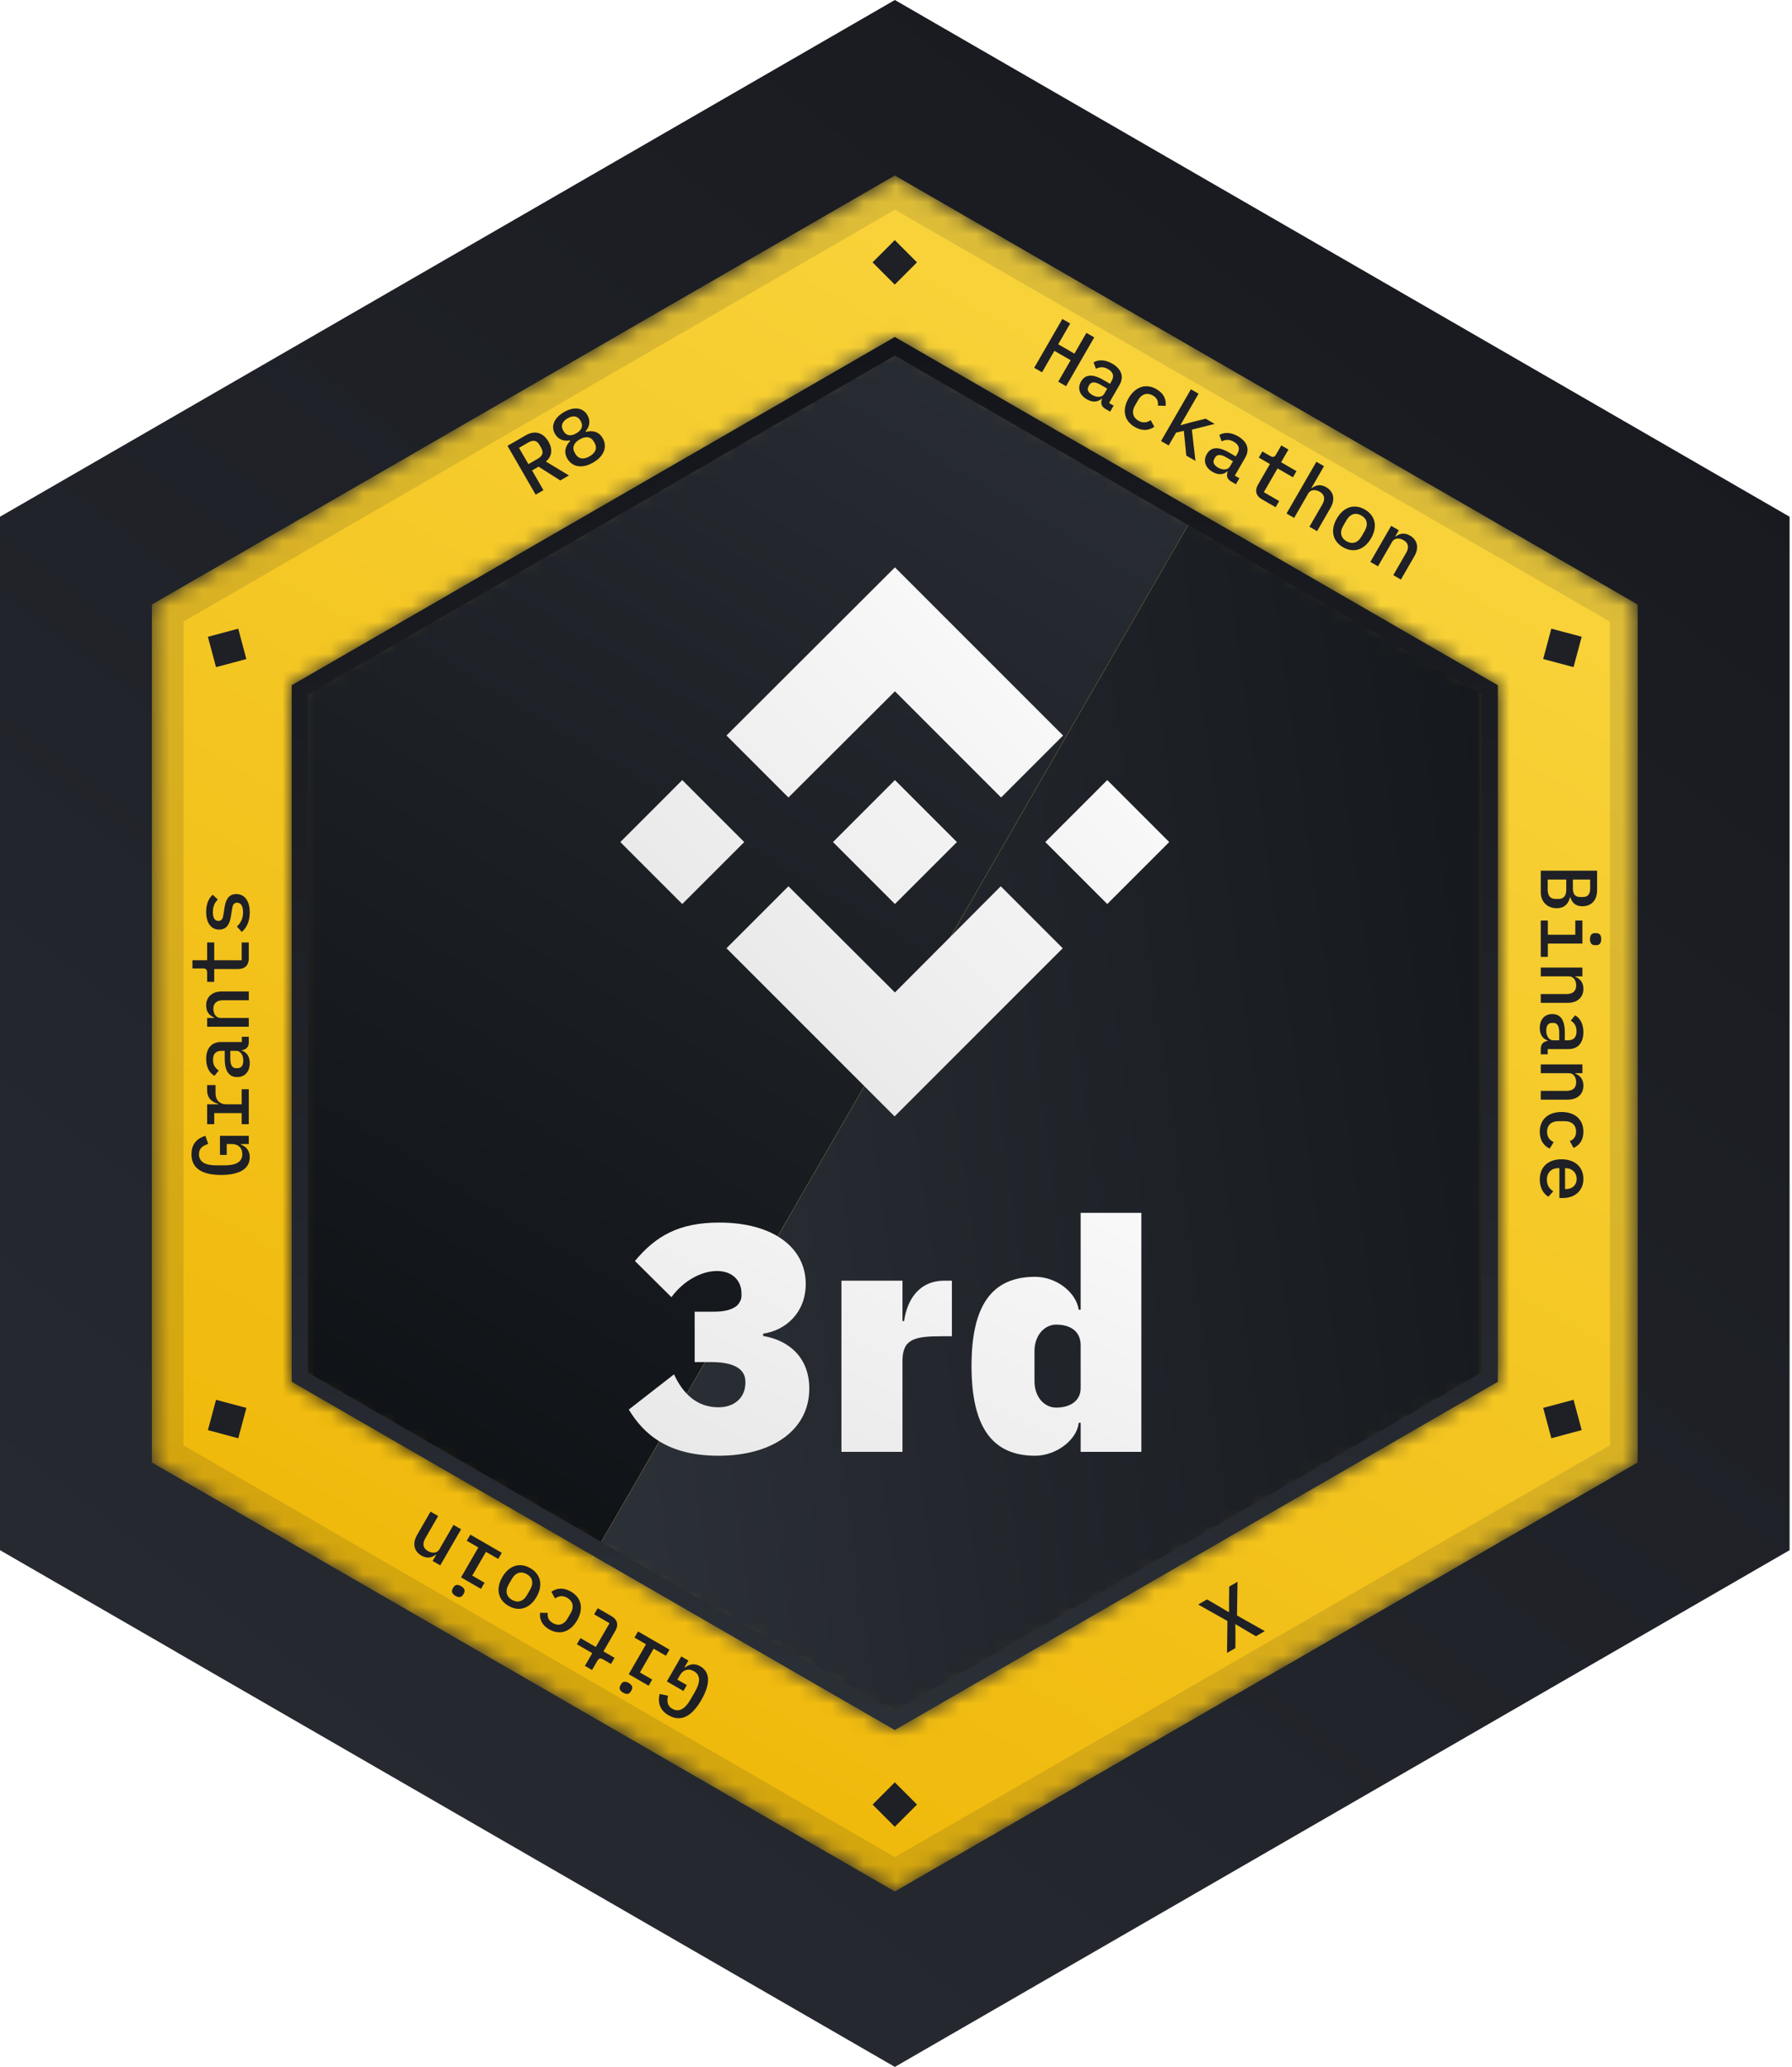 <svg width="111" height="128" viewBox="0 0 111 128" fill="none" xmlns="http://www.w3.org/2000/svg">
<path d="M110.85 32V96L55.43 128L11.08 102.4L10.88 102.28L0 96L0 32L55.43 0L110.85 32Z" fill="url(#paint0_linear)"/>
<mask id="mask0" mask-type="alpha" maskUnits="userSpaceOnUse" x="9" y="10" width="93" height="108">
<path d="M101.438 37.436V90.569L55.428 117.135L9.41 90.569L9.41 37.436L55.428 10.87L101.438 37.436Z" fill="#D0980B"/>
</mask>
<g mask="url(#mask0)">
<path d="M101.438 37.436L101.438 90.569L55.428 117.135L9.41 90.569L9.41 37.436L55.428 10.87L101.438 37.436Z" fill="url(#paint1_linear)"/>
<mask id="mask1" mask-type="alpha" maskUnits="userSpaceOnUse" x="18" y="20" width="75" height="88">
<path d="M92.779 42.435L92.779 85.57L55.427 107.138L18.068 85.57L18.068 42.435L55.427 20.868L92.779 42.435Z" fill="url(#paint2_linear)"/>
</mask>
<g mask="url(#mask1)">
<path d="M101.438 37.436L101.438 90.569L55.428 117.135L9.41 90.569L9.41 37.436L55.428 10.87L101.438 37.436Z" fill="url(#paint3_linear)"/>
<path d="M101.438 37.436L101.438 90.569L55.428 117.135L9.41 90.569L9.41 37.436L55.428 10.87L101.438 37.436Z" fill="url(#paint4_linear)"/>
<rect x="68.878" y="146.354" width="52.828" height="129.183" transform="rotate(-150 68.878 146.354)" fill="url(#paint5_linear)"/>
<rect x="68.878" y="146.354" width="52.828" height="129.183" transform="rotate(-150 68.878 146.354)" fill="url(#paint6_linear)"/>
<rect x="68.878" y="146.354" width="52.828" height="129.183" transform="rotate(-150 68.878 146.354)" fill="url(#paint7_linear)"/>
</g>
<path d="M55.427 21.445L92.279 42.724L92.279 85.282L55.427 106.56L18.568 85.282L18.568 42.724L55.427 21.445Z" stroke="url(#paint8_linear)"/>
<path d="M55.424 17.624L56.8 16.247L55.424 14.87L54.048 16.247L55.424 17.624Z" fill="#1E2026"/>
<path d="M95.588 40.811L97.468 41.314L97.972 39.434L96.092 38.931L95.588 40.811Z" fill="#1E2026"/>
<path d="M95.589 87.187L96.093 89.067L97.973 88.564L97.469 86.684L95.589 87.187Z" fill="#1E2026"/>
<path d="M55.426 110.376L54.051 111.753L55.426 113.13L56.802 111.753L55.426 110.376Z" fill="#1E2026"/>
<path d="M15.262 87.189L13.382 86.686L12.878 88.566L14.758 89.069L15.262 87.189Z" fill="#1E2026"/>
<path d="M15.261 40.813L14.757 38.933L12.877 39.436L13.381 41.316L15.261 40.813Z" fill="#1E2026"/>
<g filter="url(#filter0_di)">
<path d="M44.509 87.832C47.849 87.832 50.129 86.232 50.129 83.672C50.129 81.872 49.009 80.712 47.269 80.412V80.272C48.669 80.072 49.909 78.972 49.909 77.192C49.909 74.972 47.929 73.392 44.549 73.392C42.049 73.392 40.609 74.232 39.329 75.772L41.589 78.012C42.369 76.952 43.489 76.392 44.409 76.392C45.409 76.392 45.929 77.032 45.929 77.772V77.912C45.929 78.472 45.449 78.912 44.209 78.912H43.029L43.029 82.032H44.069C45.329 82.032 46.169 82.392 46.169 83.232V83.332C46.169 84.212 45.509 84.832 44.509 84.832C43.129 84.832 42.289 83.952 41.749 82.792L38.949 84.972C39.889 86.532 41.409 87.832 44.509 87.832ZM52.121 87.592H55.901L55.901 81.972C55.901 80.612 56.621 80.432 58.341 80.432H58.961L58.961 76.992H58.501C56.881 76.992 56.181 78.232 56.001 79.492H55.901L55.901 76.992H52.121L52.121 87.592ZM64.118 87.832C65.438 87.832 66.718 86.832 66.818 85.792H66.938V87.592L70.698 87.592L70.698 72.792H66.938L66.938 78.792H66.818C66.658 77.712 65.438 76.752 64.118 76.752C61.418 76.752 60.178 78.552 60.178 82.272C60.178 85.992 61.418 87.832 64.118 87.832ZM65.418 84.852C64.718 84.852 64.078 84.232 64.078 83.212V81.352C64.078 80.352 64.718 79.712 65.418 79.712C66.338 79.712 66.938 80.152 66.938 80.992V83.652C66.938 84.392 66.338 84.852 65.418 84.852Z" fill="url(#paint9_linear)"/>
</g>
<path d="M42.641 102.835L42.199 102.58L41.306 104.126L42.333 104.718L42.543 104.354L41.958 104.017L42.116 103.744C42.306 103.415 42.636 103.294 42.986 103.496C43.428 103.751 43.361 104.227 43.041 104.781L42.764 105.261C42.444 105.816 42.064 106.064 41.644 105.821C41.306 105.626 41.317 105.327 41.379 105.01L40.856 104.905C40.747 105.385 40.822 105.884 41.416 106.227C42.165 106.659 42.847 106.308 43.439 105.282C44.004 104.303 44.009 103.555 43.381 103.193C42.982 102.963 42.67 103.083 42.431 103.268L42.401 103.25L42.641 102.835ZM38.944 104.222C38.71 104.087 38.558 104.15 38.476 104.293L38.423 104.384C38.341 104.526 38.362 104.689 38.6 104.826C38.834 104.961 38.986 104.899 39.068 104.756L39.121 104.665C39.203 104.522 39.182 104.36 38.944 104.222ZM41.469 102.158L39.52 101.033L39.3 101.414L40.015 101.827L38.945 103.68L40.179 104.393L40.399 104.012L39.637 103.572L40.487 102.099L41.249 102.539L41.469 102.158ZM37.023 99.592L36.803 99.973L37.756 100.523L36.906 101.995L35.953 101.445L35.733 101.826L36.686 102.376L36.231 103.164L36.673 103.419L36.995 102.861C37.095 102.687 37.193 102.669 37.357 102.764L37.847 103.046L38.067 102.665L37.378 102.267L38.121 100.981C38.313 100.648 38.266 100.309 37.877 100.084L37.023 99.592ZM35.362 98.563C34.895 98.293 34.477 98.347 34.154 98.576L34.378 98.988C34.607 98.832 34.856 98.79 35.133 98.95C35.501 99.163 35.564 99.523 35.362 99.874L35.147 100.246C34.942 100.601 34.596 100.719 34.241 100.514C33.982 100.364 33.892 100.139 33.934 99.886L33.451 99.873C33.41 100.265 33.557 100.639 34.016 100.904C34.675 101.284 35.336 101.059 35.748 100.345C36.16 99.63 36.029 98.948 35.362 98.563ZM32.848 97.112C32.19 96.732 31.525 96.954 31.112 97.668C30.7 98.383 30.84 99.07 31.498 99.45C32.156 99.83 32.821 99.608 33.234 98.893C33.646 98.179 33.506 97.492 32.848 97.112ZM32.633 97.484C32.975 97.682 33.078 98.024 32.838 98.439L32.643 98.777C32.403 99.193 32.055 99.275 31.713 99.078C31.371 98.88 31.268 98.538 31.508 98.122L31.703 97.784C31.943 97.369 32.291 97.287 32.633 97.484ZM28.558 98.226C28.324 98.091 28.173 98.154 28.09 98.296L28.038 98.387C27.955 98.53 27.977 98.693 28.215 98.83C28.449 98.965 28.6 98.903 28.683 98.76L28.735 98.669C28.818 98.526 28.796 98.364 28.558 98.226ZM31.083 96.162L29.135 95.037L28.915 95.418L29.629 95.831L28.559 97.684L29.793 98.397L30.013 98.015L29.251 97.575L30.101 96.103L30.863 96.543L31.083 96.162ZM28.089 94.433L27.214 95.949C27.064 96.209 26.749 96.194 26.506 96.054C26.203 95.879 26.145 95.609 26.35 95.254L27.14 93.886L26.668 93.613L25.838 95.051C25.526 95.592 25.651 96.074 26.102 96.334C26.47 96.547 26.767 96.453 26.997 96.274L27.019 96.286L26.799 96.667L27.27 96.94L28.561 94.706L28.089 94.433Z" fill="#1E2026"/>
<path d="M15.41 70.847L15.41 70.337L13.625 70.337L13.625 71.522L14.045 71.522L14.045 70.847L14.36 70.847C14.74 70.847 15.01 71.072 15.01 71.477C15.01 71.987 14.565 72.167 13.925 72.167L13.37 72.167C12.73 72.167 12.325 71.962 12.325 71.477C12.325 71.087 12.59 70.947 12.895 70.842L12.725 70.337C12.255 70.482 11.86 70.797 11.86 71.482C11.86 72.347 12.505 72.762 13.69 72.762C14.82 72.762 15.47 72.392 15.47 71.667C15.47 71.207 15.21 70.997 14.93 70.882L14.93 70.847L15.41 70.847ZM15.41 69.619L15.41 67.454L14.97 67.454L14.97 68.389L14.005 68.389C13.645 68.389 13.35 68.154 13.35 67.709L13.35 67.199L12.83 67.199L12.83 67.509C12.83 68.034 13.155 68.259 13.515 68.359L13.515 68.389L12.83 68.389L12.83 69.619L13.27 69.619L13.27 68.934L14.97 68.934L14.97 69.619L15.41 69.619ZM15.41 64.206L14.98 64.206L14.98 64.531L13.685 64.531C13.095 64.531 12.77 64.931 12.77 65.581C12.77 66.126 13.005 66.476 13.285 66.621L13.55 66.296C13.335 66.156 13.195 65.961 13.195 65.631C13.195 65.261 13.375 65.076 13.72 65.076L13.92 65.076L13.92 65.571C13.92 66.336 14.19 66.701 14.69 66.701C15.175 66.701 15.47 66.361 15.47 65.836C15.47 65.431 15.285 65.161 14.975 65.061L14.975 65.036C15.235 65.006 15.41 64.851 15.41 64.541L15.41 64.206ZM15.07 65.681C15.07 65.971 14.95 66.151 14.72 66.151L14.62 66.151C14.39 66.151 14.265 65.961 14.265 65.561L14.265 65.076L14.64 65.076C14.895 65.076 15.07 65.331 15.07 65.681ZM15.41 63.038L13.66 63.038C13.36 63.038 13.215 62.758 13.215 62.478C13.215 62.128 13.42 61.943 13.83 61.943L15.41 61.943L15.41 61.398L13.75 61.398C13.125 61.398 12.77 61.748 12.77 62.268C12.77 62.693 13 62.903 13.27 63.013L13.27 63.038L12.83 63.038L12.83 63.583L15.41 63.583L15.41 63.038ZM15.41 58.365L14.97 58.365L14.97 59.465L13.27 59.465L13.27 58.365L12.83 58.365L12.83 59.465L11.92 59.465L11.92 59.975L12.565 59.975C12.765 59.975 12.83 60.05 12.83 60.24L12.83 60.805L13.27 60.805L13.27 60.01L14.755 60.01C15.14 60.01 15.41 59.8 15.41 59.35L15.41 58.365ZM15.47 56.502C15.47 55.797 15.155 55.367 14.635 55.367C14.105 55.367 13.965 55.817 13.905 56.227L13.84 56.637C13.81 56.852 13.75 57.032 13.53 57.032C13.305 57.032 13.185 56.842 13.185 56.487C13.185 56.082 13.34 55.847 13.495 55.712L13.175 55.407C12.92 55.642 12.77 55.987 12.77 56.467C12.77 57.127 13.05 57.567 13.575 57.567C14.105 57.567 14.25 57.112 14.31 56.707L14.375 56.297C14.405 56.077 14.465 55.902 14.685 55.902C14.94 55.902 15.055 56.142 15.055 56.492C15.055 56.877 14.92 57.152 14.675 57.377L14.975 57.712C15.275 57.467 15.47 57.057 15.47 56.502Z" fill="#1E2026"/>
<path d="M32.956 29.134L33.359 28.901L34.705 29.753L35.242 29.443L33.814 28.581C34.194 28.269 34.243 27.814 33.978 27.355C33.653 26.792 33.137 26.628 32.566 26.958L31.435 27.61L33.18 30.633L33.661 30.355L32.956 29.134ZM32.731 28.744L32.148 27.735L32.729 27.4C33.032 27.225 33.257 27.275 33.417 27.552L33.524 27.738C33.684 28.015 33.614 28.234 33.311 28.409L32.731 28.744ZM36.742 28.645C37.456 28.233 37.62 27.636 37.33 27.134C37.098 26.731 36.713 26.636 36.292 26.746L36.272 26.711C36.521 26.423 36.589 26.061 36.389 25.714C36.122 25.251 35.574 25.152 34.937 25.519C34.3 25.887 34.112 26.411 34.38 26.874C34.58 27.221 34.928 27.343 35.302 27.271L35.322 27.306C35.016 27.616 34.907 27.996 35.139 28.399C35.429 28.901 36.028 29.058 36.742 28.645ZM36.52 28.26C36.143 28.478 35.824 28.425 35.649 28.122L35.596 28.031C35.421 27.728 35.535 27.425 35.912 27.208C36.289 26.99 36.608 27.043 36.783 27.346L36.835 27.437C37.01 27.74 36.896 28.043 36.52 28.26ZM35.697 26.835C35.351 27.035 35.069 26.979 34.912 26.706L34.879 26.649C34.722 26.377 34.813 26.105 35.16 25.904C35.506 25.704 35.787 25.762 35.945 26.034L35.977 26.091C36.135 26.363 36.044 26.636 35.697 26.835Z" fill="#1E2026"/>
<path d="M65.549 23.636L66.034 23.916L67.779 20.894L67.294 20.614L66.552 21.9L65.547 21.32L66.29 20.034L65.805 19.754L64.06 22.776L64.545 23.056L65.312 21.727L66.317 22.307L65.549 23.636ZM68.765 25.493L68.98 25.12L68.698 24.958L69.346 23.836C69.641 23.325 69.457 22.844 68.894 22.519C68.422 22.247 68.002 22.275 67.736 22.445L67.885 22.837C68.114 22.721 68.353 22.697 68.638 22.862C68.959 23.047 69.029 23.295 68.856 23.594L68.757 23.767L68.328 23.52C67.665 23.137 67.214 23.189 66.964 23.622C66.722 24.042 66.869 24.467 67.323 24.73C67.674 24.932 68 24.907 68.242 24.689L68.264 24.701C68.16 24.941 68.206 25.17 68.475 25.325L68.765 25.493ZM67.658 24.461C67.406 24.316 67.311 24.122 67.426 23.923L67.476 23.836C67.591 23.637 67.818 23.624 68.164 23.824L68.584 24.066L68.397 24.391C68.269 24.612 67.961 24.636 67.658 24.461ZM70.292 26.444C70.76 26.714 71.177 26.66 71.5 26.431L71.276 26.019C71.047 26.175 70.799 26.216 70.522 26.056C70.153 25.844 70.09 25.484 70.292 25.133L70.507 24.761C70.712 24.406 71.058 24.288 71.413 24.493C71.673 24.643 71.762 24.868 71.72 25.12L72.203 25.134C72.245 24.742 72.097 24.368 71.638 24.103C70.98 23.723 70.319 23.948 69.906 24.662C69.494 25.377 69.625 26.059 70.292 26.444ZM71.918 27.313L72.39 27.586L72.85 26.789L73.329 26.679L73.481 28.216L74.049 28.543L73.827 26.608L75.239 26.252L74.68 25.929L73.703 26.173L73.144 26.33L73.123 26.317L74.24 24.381L73.768 24.109L71.918 27.313ZM76.554 29.99L76.769 29.617L76.488 29.455L77.135 28.334C77.43 27.823 77.246 27.341 76.683 27.016C76.211 26.744 75.791 26.772 75.525 26.942L75.674 27.334C75.903 27.218 76.142 27.194 76.427 27.359C76.748 27.544 76.818 27.793 76.646 28.091L76.546 28.265L76.117 28.017C75.454 27.634 75.003 27.686 74.753 28.119C74.511 28.539 74.658 28.964 75.112 29.227C75.463 29.429 75.79 29.404 76.031 29.186L76.053 29.198C75.949 29.438 75.996 29.667 76.264 29.822L76.554 29.99ZM75.447 28.958C75.196 28.813 75.1 28.619 75.215 28.42L75.265 28.333C75.38 28.134 75.607 28.121 75.953 28.321L76.373 28.563L76.186 28.888C76.058 29.109 75.75 29.133 75.447 28.958ZM79.016 31.411L79.236 31.03L78.284 30.48L79.134 29.008L80.086 29.558L80.306 29.177L79.354 28.627L79.809 27.839L79.367 27.584L79.044 28.142C78.945 28.316 78.847 28.334 78.683 28.239L78.193 27.957L77.973 28.338L78.662 28.736L77.919 30.022C77.727 30.355 77.773 30.694 78.163 30.919L79.016 31.411ZM79.69 31.8L80.162 32.073L81.037 30.557C81.187 30.297 81.502 30.312 81.745 30.452C82.048 30.627 82.105 30.897 81.9 31.252L81.11 32.62L81.582 32.893L82.412 31.455C82.725 30.914 82.599 30.432 82.149 30.172C81.781 29.959 81.484 30.053 81.254 30.232L81.232 30.22L82.012 28.869L81.54 28.596L79.69 31.8ZM83.192 33.891C83.85 34.271 84.515 34.049 84.928 33.335C85.34 32.62 85.2 31.933 84.542 31.553C83.884 31.173 83.218 31.395 82.806 32.11C82.393 32.824 82.534 33.511 83.192 33.891ZM83.407 33.519C83.065 33.322 82.962 32.979 83.202 32.564L83.397 32.226C83.637 31.81 83.985 31.728 84.327 31.925C84.669 32.123 84.772 32.465 84.531 32.881L84.337 33.219C84.097 33.634 83.749 33.717 83.407 33.519ZM85.355 35.071L86.23 33.555C86.38 33.296 86.695 33.31 86.937 33.45C87.24 33.625 87.298 33.895 87.093 34.25L86.303 35.618L86.775 35.891L87.605 34.453C87.918 33.912 87.792 33.43 87.342 33.17C86.974 32.957 86.677 33.051 86.447 33.23L86.425 33.218L86.645 32.837L86.173 32.564L84.883 34.798L85.355 35.071Z" fill="#1E2026"/>
<path d="M95.438 53.919L95.438 55.259C95.438 55.849 95.853 56.244 96.422 56.244C96.903 56.244 97.153 55.974 97.248 55.569L97.272 55.569C97.373 55.909 97.608 56.124 98.013 56.124C98.573 56.124 98.927 55.754 98.927 55.124L98.927 53.919L95.438 53.919ZM95.868 54.469L97.017 54.469L97.017 55.089C97.017 55.459 96.873 55.669 96.532 55.669L96.353 55.669C96.017 55.669 95.868 55.459 95.868 55.089L95.868 54.469ZM97.427 54.469L98.498 54.469L98.498 55.009C98.498 55.359 98.368 55.549 98.052 55.549L97.873 55.549C97.558 55.549 97.427 55.359 97.427 55.009L97.427 54.469ZM98.487 58.162C98.487 58.432 98.618 58.532 98.782 58.532L98.888 58.532C99.052 58.532 99.183 58.432 99.183 58.157C99.183 57.887 99.052 57.787 98.888 57.787L98.782 57.787C98.618 57.787 98.487 57.887 98.487 58.162ZM95.438 57.007L95.438 59.257L95.877 59.257L95.877 58.432L98.017 58.432L98.017 57.007L97.578 57.007L97.578 57.887L95.877 57.887L95.877 57.007L95.438 57.007ZM95.438 60.465L97.188 60.465C97.487 60.465 97.632 60.745 97.632 61.025C97.632 61.375 97.427 61.56 97.017 61.56L95.438 61.56L95.438 62.105L97.097 62.105C97.722 62.105 98.078 61.755 98.078 61.235C98.078 60.81 97.847 60.6 97.578 60.49L97.578 60.465L98.017 60.465L98.017 59.92L95.438 59.92L95.438 60.465ZM95.438 65.293L95.868 65.293L95.868 64.968L97.162 64.968C97.752 64.968 98.078 64.568 98.078 63.918C98.078 63.373 97.843 63.023 97.562 62.878L97.297 63.203C97.513 63.343 97.653 63.538 97.653 63.868C97.653 64.238 97.472 64.423 97.127 64.423L96.927 64.423L96.927 63.928C96.927 63.163 96.657 62.798 96.157 62.798C95.672 62.798 95.377 63.138 95.377 63.663C95.377 64.068 95.562 64.338 95.873 64.438L95.873 64.463C95.612 64.493 95.438 64.648 95.438 64.958L95.438 65.293ZM95.778 63.818C95.778 63.528 95.897 63.348 96.127 63.348L96.228 63.348C96.457 63.348 96.582 63.538 96.582 63.938L96.582 64.423L96.207 64.423C95.953 64.423 95.778 64.168 95.778 63.818ZM95.438 66.461L97.188 66.461C97.487 66.461 97.632 66.741 97.632 67.021C97.632 67.371 97.427 67.556 97.017 67.556L95.438 67.556L95.438 68.101L97.097 68.101C97.722 68.101 98.078 67.751 98.078 67.231C98.078 66.806 97.847 66.596 97.578 66.486L97.578 66.461L98.017 66.461L98.017 65.916L95.438 65.916L95.438 66.461ZM95.377 70.089C95.377 70.629 95.632 70.964 95.993 71.129L96.237 70.729C95.987 70.609 95.828 70.414 95.828 70.094C95.828 69.669 96.108 69.434 96.513 69.434L96.942 69.434C97.353 69.434 97.627 69.674 97.627 70.084C97.627 70.384 97.478 70.574 97.237 70.664L97.468 71.089C97.828 70.929 98.078 70.614 98.078 70.084C98.078 69.324 97.552 68.864 96.728 68.864C95.903 68.864 95.377 69.319 95.377 70.089ZM95.377 73.047C95.377 73.578 95.612 73.938 95.912 74.112L96.213 73.772C95.972 73.627 95.817 73.388 95.817 73.058C95.817 72.612 96.103 72.343 96.507 72.343L96.593 72.343L96.593 74.192L96.797 74.192C97.558 74.192 98.078 73.733 98.078 73.007C98.078 72.272 97.552 71.793 96.722 71.793C95.903 71.793 95.377 72.257 95.377 73.047ZM97.662 73.007C97.662 73.388 97.397 73.638 96.993 73.638L96.942 73.638L96.942 72.343L96.978 72.343C97.377 72.343 97.662 72.618 97.662 73.007Z" fill="#1E2026"/>
<path d="M76.03 100.385L76.005 102.362L76.52 102.065L76.528 101.339L76.518 100.6L76.539 100.588L77.174 100.966L77.793 101.33L78.343 101.012L76.623 100.043L76.655 97.957L76.139 98.255L76.129 99.058L76.13 99.819L76.104 99.834L75.454 99.448L74.767 99.047L74.217 99.365L76.03 100.385Z" fill="#1E2026"/>
<g filter="url(#filter1_d)">
<g filter="url(#filter2_i)">
<path d="M46.099 49.828L42.261 53.665L38.424 49.828L42.261 45.99L46.099 49.828ZM55.434 40.492L62.01 47.068L65.848 43.23L55.434 32.817L44.999 43.23L48.837 47.068L55.434 40.492ZM68.586 45.99L64.748 49.828L68.586 53.665L72.424 49.828L68.586 45.99ZM55.434 59.142L48.837 52.566L44.999 56.404L55.413 66.817L65.826 56.404L61.989 52.566L55.434 59.142ZM55.434 53.665L59.272 49.828L55.434 45.99L51.597 49.828L55.434 53.665Z" fill="url(#paint10_linear)"/>
</g>
</g>
</g>
<path opacity="0.13" d="M55.43 10.865L9.415 37.435L9.415 90.565L55.43 117.135L101.435 90.565V37.435L55.43 10.865ZM99.725 89.505L55.43 115.005L11.365 89.505L11.365 38.495L55.43 12.985L99.725 38.495V89.505Z" fill="url(#paint11_linear)"/>
<defs>
<filter id="filter0_di" x="34.949" y="70.792" width="39.749" height="23.04" filterUnits="userSpaceOnUse" color-interpolation-filters="sRGB">
<feFlood flood-opacity="0" result="BackgroundImageFix"/>
<feColorMatrix in="SourceAlpha" type="matrix" values="0 0 0 0 0 0 0 0 0 0 0 0 0 0 0 0 0 0 127 0"/>
<feOffset dy="2"/>
<feGaussianBlur stdDeviation="2"/>
<feColorMatrix type="matrix" values="0 0 0 0 0.369 0 0 0 0 0.4 0 0 0 0 0.451 0 0 0 0.75 0"/>
<feBlend mode="normal" in2="BackgroundImageFix" result="effect1_dropShadow"/>
<feBlend mode="normal" in="SourceGraphic" in2="effect1_dropShadow" result="shape"/>
<feColorMatrix in="SourceAlpha" type="matrix" values="0 0 0 0 0 0 0 0 0 0 0 0 0 0 0 0 0 0 127 0" result="hardAlpha"/>
<feOffset dy="0.319"/>
<feComposite in2="hardAlpha" operator="arithmetic" k2="-1" k3="1"/>
<feColorMatrix type="matrix" values="0 0 0 0 0.682 0 0 0 0 0.706 0 0 0 0 0.737 0 0 0 1 0"/>
<feBlend mode="normal" in2="shape" result="effect2_innerShadow"/>
</filter>
<filter id="filter1_d" x="34.424" y="30.817" width="42" height="42" filterUnits="userSpaceOnUse" color-interpolation-filters="sRGB">
<feFlood flood-opacity="0" result="BackgroundImageFix"/>
<feColorMatrix in="SourceAlpha" type="matrix" values="0 0 0 0 0 0 0 0 0 0 0 0 0 0 0 0 0 0 127 0"/>
<feOffset dy="2"/>
<feGaussianBlur stdDeviation="2"/>
<feColorMatrix type="matrix" values="0 0 0 0 0.369 0 0 0 0 0.4 0 0 0 0 0.451 0 0 0 1 0"/>
<feBlend mode="normal" in2="BackgroundImageFix" result="effect1_dropShadow"/>
<feBlend mode="normal" in="SourceGraphic" in2="effect1_dropShadow" result="shape"/>
</filter>
<filter id="filter2_i" x="38.424" y="32.817" width="34" height="34" filterUnits="userSpaceOnUse" color-interpolation-filters="sRGB">
<feFlood flood-opacity="0" result="BackgroundImageFix"/>
<feBlend mode="normal" in="SourceGraphic" in2="BackgroundImageFix" result="shape"/>
<feColorMatrix in="SourceAlpha" type="matrix" values="0 0 0 0 0 0 0 0 0 0 0 0 0 0 0 0 0 0 127 0" result="hardAlpha"/>
<feOffset dy="0.319"/>
<feComposite in2="hardAlpha" operator="arithmetic" k2="-1" k3="1"/>
<feColorMatrix type="matrix" values="0 0 0 0 0.682 0 0 0 0 0.706 0 0 0 0 0.737 0 0 0 1 0"/>
<feBlend mode="normal" in2="shape" result="effect1_innerShadow"/>
</filter>
<linearGradient id="paint0_linear" x1="-28.336" y1="128" x2="94.988" y2="-32.12" gradientUnits="userSpaceOnUse">
<stop stop-color="#2B2F36"/>
<stop offset="1" stop-color="#14151A"/>
</linearGradient>
<linearGradient id="paint1_linear" x1="65.509" y1="15.885" x2="18.547" y2="97.225" gradientUnits="userSpaceOnUse">
<stop stop-color="#F8D33A"/>
<stop offset="1" stop-color="#F0B90B"/>
</linearGradient>
<linearGradient id="paint2_linear" x1="63.611" y1="24.939" x2="25.486" y2="90.974" gradientUnits="userSpaceOnUse">
<stop stop-color="#FCEA9C"/>
<stop offset="1" stop-color="#F0BA0C"/>
</linearGradient>
<linearGradient id="paint3_linear" x1="65.509" y1="15.885" x2="18.547" y2="97.225" gradientUnits="userSpaceOnUse">
<stop stop-color="#F8D33A"/>
<stop offset="1" stop-color="#F0B90B"/>
</linearGradient>
<linearGradient id="paint4_linear" x1="65.509" y1="16.133" x2="15.071" y2="99.383" gradientUnits="userSpaceOnUse">
<stop stop-color="#2B2F36"/>
<stop offset="1" stop-color="#0B0E11"/>
</linearGradient>
<linearGradient id="paint5_linear" x1="95.292" y1="164.687" x2="95.292" y2="257.659" gradientUnits="userSpaceOnUse">
<stop stop-color="#CACED3"/>
<stop offset="1" stop-color="#AEB4BC"/>
</linearGradient>
<linearGradient id="paint6_linear" x1="101.082" y1="152.752" x2="34" y2="205.036" gradientUnits="userSpaceOnUse">
<stop stop-color="#F8D33A"/>
<stop offset="1" stop-color="#F0BA0C"/>
</linearGradient>
<linearGradient id="paint7_linear" x1="101.082" y1="152.752" x2="34" y2="205.036" gradientUnits="userSpaceOnUse">
<stop stop-color="#2B2F36"/>
<stop offset="1" stop-color="#0B0E11"/>
</linearGradient>
<linearGradient id="paint8_linear" x1="55.424" y1="20.868" x2="55.424" y2="107.138" gradientUnits="userSpaceOnUse">
<stop stop-color="#14151A"/>
<stop offset="1" stop-color="#2B2F36"/>
</linearGradient>
<linearGradient id="paint9_linear" x1="82.122" y1="66.873" x2="61.901" y2="109.507" gradientUnits="userSpaceOnUse">
<stop stop-color="white"/>
<stop offset="1" stop-color="#E2E2E2"/>
</linearGradient>
<linearGradient id="paint10_linear" x1="71.983" y1="33.184" x2="37.836" y2="67.331" gradientUnits="userSpaceOnUse">
<stop stop-color="white"/>
<stop offset="1" stop-color="#E2E2E2"/>
</linearGradient>
<linearGradient id="paint11_linear" x1="-14.107" y1="117.135" x2="88.284" y2="-15.79" gradientUnits="userSpaceOnUse">
<stop stop-color="#14151A"/>
<stop offset="1" stop-color="#2B2F36"/>
</linearGradient>
</defs>
</svg>
